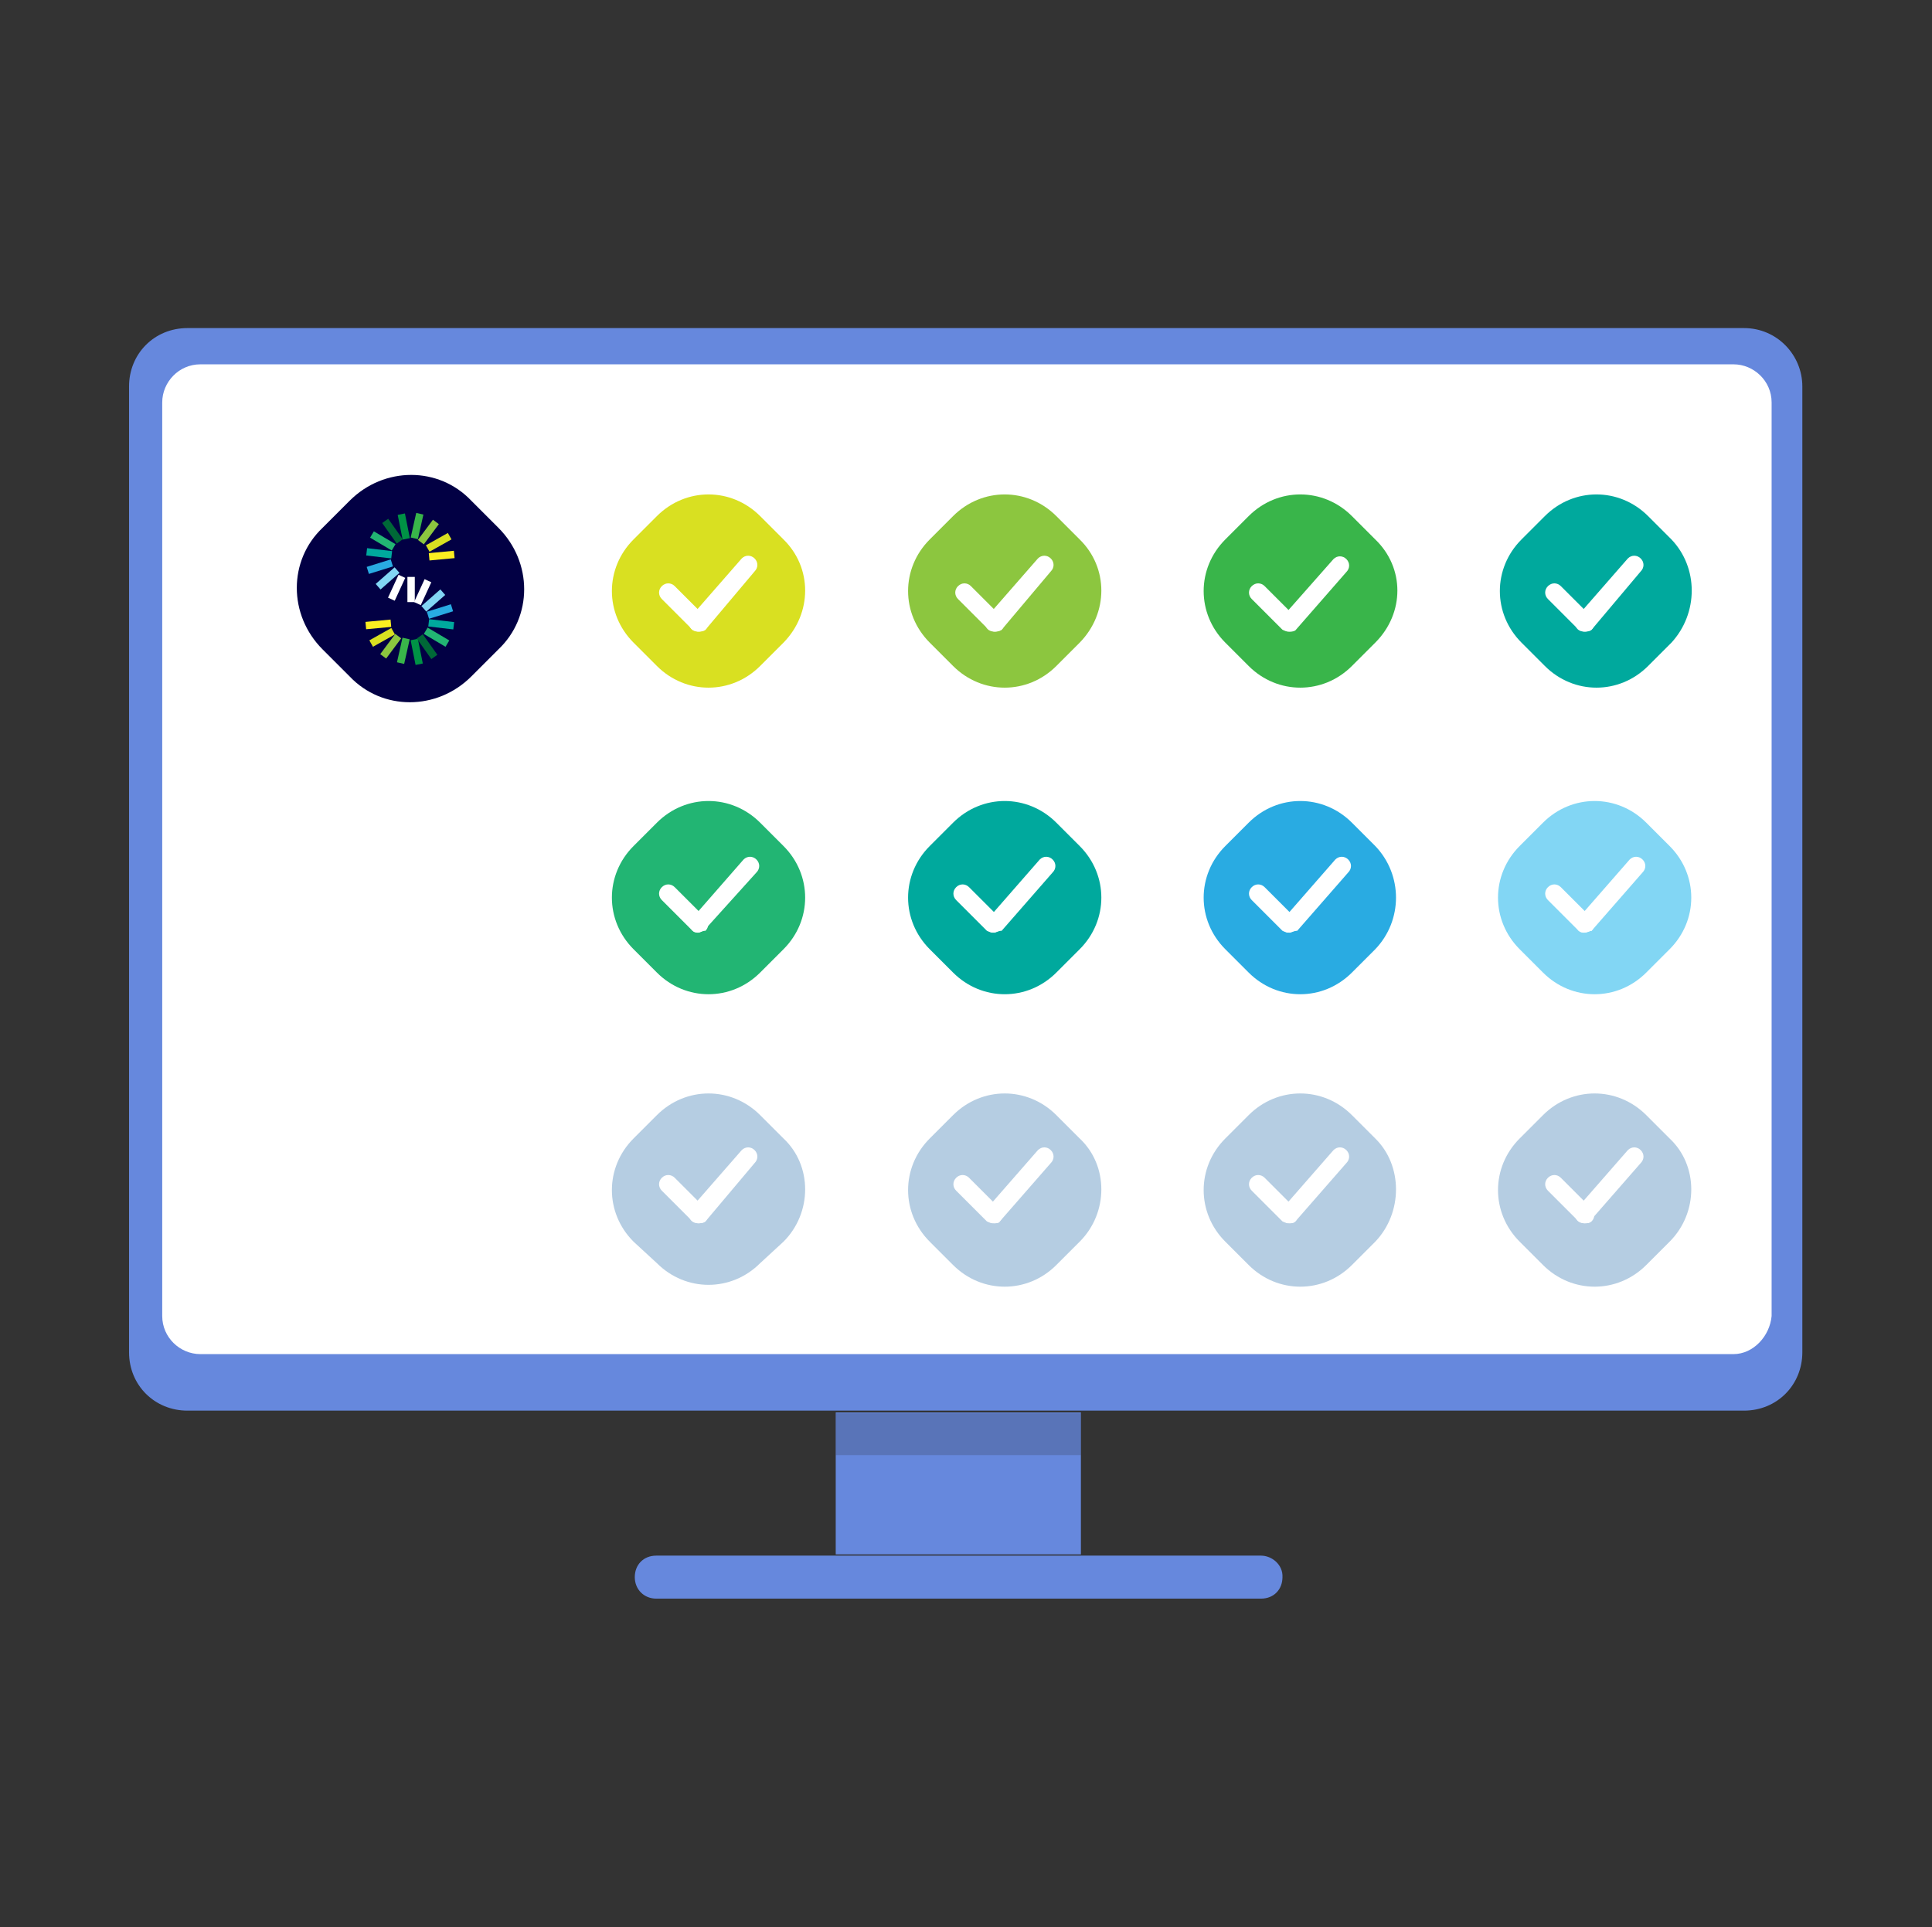 <?xml version="1.0" encoding="utf-8"?>
<!-- Generator: Adobe Illustrator 27.9.0, SVG Export Plug-In . SVG Version: 6.00 Build 0)  -->
<svg version="1.1" id="Layer_1" xmlns="http://www.w3.org/2000/svg" xmlns:xlink="http://www.w3.org/1999/xlink" x="0px" y="0px"
	 viewBox="0 0 314.4 313.7" style="enable-background:new 0 0 314.4 313.7;" xml:space="preserve">
<rect x="0" y="0" width="314.4" height="313.7" fill="#333333" stroke="none"/>
<style type="text/css">
	.st0{fill:#39B44A;}
	.st1{fill:none;}
	.st2{fill:#FFFFFF;}
	.st3{fill:#E6F2FF;}
	.st4{fill:#C6D5F4;}
	.st5{fill:#6688DD;}
	.st6{fill:#E8F3FF;}
	.st7{opacity:0.2;}
	.st8{clip-path:url(#SVGID_00000170278814138119787520000012438462340545490084_);}
	.st9{fill:#212121;}
	.st10{opacity:0.18;}
	.st11{clip-path:url(#SVGID_00000099626518409229119810000012446922457735656626_);}
	.st12{fill:#EFF3F8;}
	.st13{clip-path:url(#SVGID_00000124139235332956823130000016898416940629442197_);}
	.st14{clip-path:url(#SVGID_00000028310259271534466400000010322969106534840233_);}
	.st15{fill:#020044;}
	.st16{fill:#39B54A;}
	.st17{fill:#8CC63F;}
	.st18{fill:#D9E021;}
	.st19{fill:#FCEE21;}
	.st20{fill:#009245;}
	.st21{fill:#006837;}
	.st22{fill:#22B573;}
	.st23{fill:#00A99D;}
	.st24{fill:#29ABE2;}
	.st25{fill:#82D6F4;}
	.st26{fill:#B5CDE2;}
	.st27{fill:#70A2F2;}
	.st28{fill:#3BB44A;}
	.st29{fill:#F5F9FF;}
	.st30{clip-path:url(#SVGID_00000011032944958125651240000014543867687241344185_);}
	.st31{clip-path:url(#SVGID_00000173870040530924747540000011087431492138759064_);}
	.st32{fill:#29AAE1;}
	.st33{fill:#D8DF21;}
	.st34{clip-path:url(#SVGID_00000043440710900232162880000004065769396084365981_);}
	.st35{fill:#F7B392;}
	.st36{fill:#EA9878;}
	.st37{fill:#F9D6CA;}
	.st38{fill:#1986E8;}
	.st39{fill:#F9C0AA;}
</style>
<g id="Group_11650">
	<path id="Path_2447" class="st5" d="M293.3,62.9v157.2c0,5.3-4.1,9.5-9.5,9.5H30.5c-5.3,0-9.5-4.1-9.5-9.5l0,0V62.9
		c0-5.3,4.1-9.5,9.5-9.5l0,0h253.3C289.2,53.4,293.3,57.8,293.3,62.9L293.3,62.9"/>
	<path id="Path_2448" class="st2" d="M282.1,220.4H32.6c-3.3,0-6.2-2.7-6.2-6.2V65.5c0-3.3,2.7-6.2,6.2-6.2h249.5
		c3.3,0,6.2,2.7,6.2,6.2v148.7C288,217.5,285.3,220.4,282.1,220.4"/>
	<rect id="Rectangle_4931" x="136" y="229.9" class="st5" width="39.9" height="23.1"/>
	<path id="Path_2449" class="st5" d="M205.2,253.2h-98.4c-2.1,0-3.5,1.5-3.5,3.5s1.5,3.5,3.5,3.5l0,0h98.4c2.1,0,3.5-1.5,3.5-3.5
		C208.8,254.7,207,253.2,205.2,253.2L205.2,253.2"/>
	<g id="Group_11649" transform="translate(57.702 91.441)" class="st7">
		<g id="Group_11648">
			<g>
				<g>
					<defs>
						<rect id="SVGID_00000018934651406114260850000000315751424307857341_" x="78.3" y="138.6" width="39.9" height="6.8"/>
					</defs>
					<clipPath id="SVGID_00000167364151729985183460000014518359163193354155_">
						<use xlink:href="#SVGID_00000018934651406114260850000000315751424307857341_"  style="overflow:visible;"/>
					</clipPath>
					<g id="Group_11647" style="clip-path:url(#SVGID_00000167364151729985183460000014518359163193354155_);">
						<rect id="Rectangle_4932" x="78.3" y="138.6" class="st9" width="39.9" height="6.8"/>
					</g>
				</g>
			</g>
		</g>
	</g>
	<path id="Path_2450" class="st15" d="M81.1,105.7l-4.4,4.4c-5.6,5.6-14.5,5.6-19.8,0l-4.4-4.4c-5.6-5.6-5.6-14.5,0-19.8l4.4-4.4
		c5.6-5.6,14.5-5.6,19.8,0l4.4,4.4C86.7,91.5,86.7,100.4,81.1,105.7"/>
	
		<rect id="Rectangle_4934" x="63.5" y="105.4" transform="matrix(0.219 -0.976 0.976 0.219 -52.176 146.69)" class="st16" width="4.1" height="1.2"/>
	
		<rect id="Rectangle_4935" x="66.7" y="95.7" transform="matrix(0.418 -0.908 0.908 0.418 -47.391 118.551)" class="st2" width="4.1" height="1.2"/>
	
		<rect id="Rectangle_4936" x="61.5" y="104.6" transform="matrix(0.597 -0.802 0.802 0.597 -58.728 93.347)" class="st17" width="4.1" height="1.2"/>
	
		<rect id="Rectangle_4937" x="60.1" y="103.1" transform="matrix(0.872 -0.49 0.49 0.872 -42.821 43.772)" class="st18" width="4.1" height="1.2"/>
	
		<rect id="Rectangle_4938" x="59.5" y="101" transform="matrix(0.996 -9.252793e-02 9.252793e-02 0.996 -9.136 6.132)" class="st19" width="4.1" height="1.2"/>
	
		<rect id="Rectangle_4939" x="67.2" y="104" transform="matrix(0.981 -0.196 0.196 0.981 -19.484 15.354)" class="st20" width="1.2" height="4.1"/>
	
		<rect id="Rectangle_4940" x="68.9" y="103.2" transform="matrix(0.816 -0.578 0.578 0.816 -48.047 59.54)" class="st21" width="1.2" height="4.1"/>
	
		<rect id="Rectangle_4941" x="70.5" y="101.7" transform="matrix(0.51 -0.86 0.86 0.51 -54.442 111.945)" class="st22" width="1.2" height="4.1"/>
	
		<rect id="Rectangle_4942" x="71.2" y="99.5" transform="matrix(0.117 -0.993 0.993 0.117 -37.44 161.028)" class="st23" width="1.2" height="4.1"/>
	
		<rect id="Rectangle_4943" x="69.5" y="98.9" transform="matrix(0.955 -0.298 0.298 0.955 -26.385 25.832)" class="st24" width="4.1" height="1.2"/>
	
		<rect id="Rectangle_4944" x="68.5" y="97.2" transform="matrix(0.751 -0.66 0.66 0.751 -47.015 70.853)" class="st25" width="4.1" height="1.2"/>
	
		<rect id="Rectangle_4945" x="65.8" y="85" transform="matrix(0.219 -0.976 0.976 0.219 -30.536 133.094)" class="st16" width="4.1" height="1.2"/>
	
		<rect id="Rectangle_4946" x="62.5" y="95" transform="matrix(0.418 -0.908 0.908 0.418 -49.241 114.317)" class="st2" width="4.1" height="1.2"/>
	
		<rect id="Rectangle_4947" x="67.7" y="86" transform="matrix(0.597 -0.802 0.802 0.597 -41.382 90.835)" class="st17" width="4.1" height="1.2"/>
	
		<rect id="Rectangle_4948" x="69.3" y="87.7" transform="matrix(0.872 -0.49 0.49 0.872 -34.094 46.237)" class="st18" width="4.1" height="1.2"/>
	
		<rect id="Rectangle_4949" x="69.8" y="89.8" transform="matrix(0.996 -9.296623e-02 9.296623e-02 0.996 -8.09 7.077)" class="st19" width="4.1" height="1.2"/>
	
		<rect id="Rectangle_4950" x="65.1" y="83.6" transform="matrix(0.981 -0.196 0.196 0.981 -15.531 14.552)" class="st20" width="1.2" height="4.1"/>
	
		<rect id="Rectangle_4951" x="63.3" y="84.4" transform="matrix(0.816 -0.578 0.578 0.816 -38.243 52.844)" class="st21" width="1.2" height="4.1"/>
	
		<rect id="Rectangle_4952" x="61.7" y="86" transform="matrix(0.51 -0.86 0.86 0.51 -45.2 96.713)" class="st22" width="1.2" height="4.1"/>
	
		<rect id="Rectangle_4953" x="61.1" y="88" transform="matrix(0.117 -0.993 0.993 0.117 -34.935 140.788)" class="st23" width="1.2" height="4.1"/>
	
		<rect id="Rectangle_4954" x="59.7" y="91.6" transform="matrix(0.955 -0.298 0.298 0.955 -24.636 22.581)" class="st24" width="4.1" height="1.2"/>
	
		<rect id="Rectangle_4955" x="61" y="93.6" transform="matrix(0.751 -0.66 0.66 0.751 -46.45 65.01)" class="st25" width="4.1" height="1.2"/>
	<path id="Path_2451" class="st2" d="M67.5,98L67.5,98v-4.1h-1.2l0,0V98H67.5L67.5,98z"/>
	<path id="Path_2452" class="st18" d="M127.5,104.6l-3.8,3.8c-4.7,4.7-12.1,4.7-16.8,0l0,0l-3.8-3.8c-4.7-4.7-4.7-12.1,0-16.8l0,0
		l3.8-3.8c4.7-4.7,12.1-4.7,16.8,0l0,0l3.8,3.8C132.2,92.4,132.2,99.8,127.5,104.6L127.5,104.6"/>
	<line id="Line_337" class="st1" x1="108.6" y1="96.6" x2="113.6" y2="101.3"/>
	<path id="Path_2453" class="st2" d="M113.6,102.8c-0.3,0-0.9-0.3-0.9-0.3l-5-5c-0.6-0.6-0.6-1.5,0-2.1s1.5-0.6,2.1,0l5,5
		c0.6,0.6,0.6,1.5,0,2.1C114.2,102.8,113.9,102.8,113.6,102.8"/>
	<line id="Line_338" class="st1" x1="113.6" y1="101.3" x2="121.9" y2="92.1"/>
	<path id="Path_2454" class="st2" d="M113.6,102.8c-0.9,0-1.5-0.6-1.5-1.5c0-0.3,0-0.6,0.3-0.9l8.3-9.5c0.6-0.6,1.5-0.6,2.1,0
		s0.6,1.5,0,2.1l0,0l-8,9.5C114.5,102.8,113.9,102.8,113.6,102.8"/>
	<path id="Path_2455" class="st17" d="M175.7,104.6l-3.8,3.8c-4.7,4.7-12.1,4.7-16.8,0l0,0l-3.8-3.8c-4.7-4.7-4.7-12.1,0-16.8l0,0
		l3.8-3.8c4.7-4.7,12.1-4.7,16.8,0l0,0l3.8,3.8C180.4,92.4,180.4,99.8,175.7,104.6"/>
	<line id="Line_339" class="st1" x1="156.7" y1="96.6" x2="161.8" y2="101.3"/>
	<path id="Path_2456" class="st2" d="M161.8,102.8c-0.3,0-0.9-0.3-0.9-0.3l-5-5c-0.6-0.6-0.6-1.5,0-2.1c0.6-0.6,1.5-0.6,2.1,0l5,5
		c0.6,0.6,0.6,1.5,0,2.1C162.4,102.8,162.1,102.8,161.8,102.8"/>
	<line id="Line_340" class="st1" x1="161.8" y1="101.3" x2="170" y2="92.1"/>
	<path id="Path_2457" class="st2" d="M161.8,102.8c-0.9,0-1.5-0.6-1.5-1.5c0-0.3,0-0.6,0.3-0.9l8.3-9.5c0.6-0.6,1.5-0.6,2.1,0
		c0.6,0.6,0.6,1.5,0,2.1l0,0l-8,9.5C162.6,102.8,162.1,102.8,161.8,102.8"/>
	<path id="Path_2458" class="st16" d="M223.8,104.6l-3.8,3.8c-4.7,4.7-12.1,4.7-16.8,0l0,0l-3.8-3.8c-4.7-4.7-4.7-12.1,0-16.8l0,0
		l3.8-3.8c4.7-4.7,12.1-4.7,16.8,0l0,0l3.8,3.8C228.6,92.4,228.6,99.8,223.8,104.6L223.8,104.6"/>
	<line id="Line_341" class="st1" x1="204.9" y1="96.6" x2="209.6" y2="101.3"/>
	<path id="Path_2459" class="st2" d="M209.6,102.8c-0.3,0-0.9-0.3-0.9-0.3l-5-5c-0.6-0.6-0.6-1.5,0-2.1c0.6-0.6,1.5-0.6,2.1,0l5,5
		c0.6,0.6,0.6,1.5,0,2.1C210.5,102.8,209.9,102.8,209.6,102.8"/>
	<line id="Line_342" class="st1" x1="209.9" y1="101.3" x2="218.2" y2="92.1"/>
	<path id="Path_2460" class="st2" d="M209.9,102.8c-0.9,0-1.5-0.6-1.5-1.5c0-0.3,0-0.6,0.3-0.9L217,91c0.6-0.6,1.5-0.6,2.1,0
		s0.6,1.5,0,2.1l0,0l-8.3,9.5C210.5,102.8,210.2,102.8,209.9,102.8"/>
	<path id="Path_2461" class="st23" d="M272,104.6l-3.8,3.8c-4.7,4.7-12.1,4.7-16.8,0l0,0l-3.8-3.8c-4.7-4.7-4.7-12.1,0-16.8l0,0
		l3.8-3.8c4.7-4.7,12.1-4.7,16.8,0l0,0l3.8,3.8C276.4,92.4,276.4,99.8,272,104.6L272,104.6"/>
	<line id="Line_343" class="st1" x1="252.8" y1="96.6" x2="257.8" y2="101.3"/>
	<path id="Path_2462" class="st2" d="M257.8,102.8c-0.3,0-0.9-0.3-0.9-0.3l-5-5c-0.6-0.6-0.6-1.5,0-2.1c0.6-0.6,1.5-0.6,2.1,0l5,5
		c0.6,0.6,0.6,1.5,0,2.1C258.4,102.8,258.1,102.8,257.8,102.8"/>
	<line id="Line_344" class="st1" x1="257.8" y1="101.3" x2="266.4" y2="92.1"/>
	<path id="Path_2463" class="st2" d="M257.8,102.8c-0.9,0-1.5-0.6-1.5-1.5c0-0.3,0-0.6,0.3-0.9l8.3-9.5c0.6-0.6,1.5-0.6,2.1,0
		s0.6,1.5,0,2.1l0,0l-8,9.5C258.7,102.8,258.1,102.8,257.8,102.8"/>
	<path id="Path_2464" class="st22" d="M127.5,154.5l-3.8,3.8c-4.7,4.7-12.1,4.7-16.8,0l0,0l-3.8-3.8c-4.7-4.7-4.7-12.1,0-16.8l0,0
		l3.8-3.8c4.7-4.7,12.1-4.7,16.8,0l0,0l3.8,3.8C132.2,142.4,132.2,149.8,127.5,154.5L127.5,154.5"/>
	<line id="Line_345" class="st1" x1="108.6" y1="145.3" x2="113.6" y2="150.4"/>
	<path id="Path_2465" class="st2" d="M113.6,151.8c-0.3,0-0.9-0.3-0.9-0.3l-5-5c-0.6-0.6-0.6-1.5,0-2.1c0.6-0.6,1.5-0.6,2.1,0l0,0
		l5,5c0.6,0.6,0.6,1.5,0,2.1C114.2,151.5,113.9,151.8,113.6,151.8"/>
	<line id="Line_346" class="st1" x1="113.6" y1="150.4" x2="121.9" y2="140.9"/>
	<path id="Path_2466" class="st2" d="M113.6,151.8c-0.3,0-0.6,0-0.9-0.3c-0.6-0.6-0.6-1.5,0-2.1l8.3-9.5c0.6-0.6,1.5-0.6,2.1,0
		c0.6,0.6,0.6,1.5,0,2.1l-8.3,9.2C114.5,151.5,113.9,151.8,113.6,151.8"/>
	<path id="Path_2467" class="st23" d="M175.7,154.5l-3.8,3.8c-4.7,4.7-12.1,4.7-16.8,0l0,0l-3.8-3.8c-4.7-4.7-4.7-12.1,0-16.8l0,0
		l3.8-3.8c4.7-4.7,12.1-4.7,16.8,0l0,0l3.8,3.8C180.4,142.4,180.4,149.8,175.7,154.5L175.7,154.5"/>
	<line id="Line_347" class="st1" x1="156.7" y1="145.3" x2="161.5" y2="150.4"/>
	<path id="Path_2468" class="st2" d="M161.5,151.8c-0.3,0-0.9-0.3-0.9-0.3l-5-5c-0.6-0.6-0.6-1.5,0-2.1c0.6-0.6,1.5-0.6,2.1,0l5,5
		c0.6,0.6,0.6,1.5,0,2.1C162.4,151.5,162.1,151.8,161.5,151.8"/>
	<line id="Line_348" class="st1" x1="161.8" y1="150.4" x2="170" y2="140.9"/>
	<path id="Path_2469" class="st2" d="M161.8,151.8c-0.3,0-0.6,0-0.9-0.3c-0.6-0.6-0.6-1.5,0-2.1l8.3-9.5c0.6-0.6,1.5-0.6,2.1,0
		c0.6,0.6,0.6,1.5,0,2.1l-8.3,9.5C162.4,151.5,162.1,151.8,161.8,151.8"/>
	<path id="Path_2470" class="st24" d="M223.8,154.5l-3.8,3.8c-4.7,4.7-12.1,4.7-16.8,0l0,0l-3.8-3.8c-4.7-4.7-4.7-12.1,0-16.8l0,0
		l3.8-3.8c4.7-4.7,12.1-4.7,16.8,0l0,0l3.8,3.8C228.3,142.4,228.3,149.8,223.8,154.5L223.8,154.5"/>
	<line id="Line_349" class="st1" x1="204.9" y1="145.3" x2="209.6" y2="150.4"/>
	<path id="Path_2471" class="st2" d="M209.6,151.8c-0.3,0-0.9-0.3-0.9-0.3l-5-5c-0.6-0.6-0.6-1.5,0-2.1c0.6-0.6,1.5-0.6,2.1,0l5,5
		c0.6,0.6,0.6,1.5,0,2.1C210.5,151.5,209.9,151.8,209.6,151.8"/>
	<line id="Line_350" class="st1" x1="209.9" y1="150.4" x2="218.2" y2="140.9"/>
	<path id="Path_2472" class="st2" d="M209.9,151.8c-0.3,0-0.6,0-0.9-0.3c-0.6-0.6-0.6-1.5,0-2.1l8.3-9.5c0.6-0.6,1.5-0.6,2.1,0
		c0.6,0.6,0.6,1.5,0,2.1l0,0l-8.3,9.5C210.5,151.5,210.2,151.8,209.9,151.8"/>
	<path id="Path_2473" class="st25" d="M271.7,154.5l-3.8,3.8c-4.7,4.7-12.1,4.7-16.8,0l0,0l-3.8-3.8c-4.7-4.7-4.7-12.1,0-16.8l0,0
		l3.8-3.8c4.7-4.7,12.1-4.7,16.8,0l0,0l3.8,3.8C276.4,142.4,276.4,149.8,271.7,154.5L271.7,154.5"/>
	<line id="Line_351" class="st1" x1="252.8" y1="145.3" x2="257.8" y2="150.4"/>
	<path id="Path_2474" class="st2" d="M257.8,151.8c-0.3,0-0.9-0.3-0.9-0.3l-5-5c-0.6-0.6-0.6-1.5,0-2.1c0.6-0.6,1.5-0.6,2.1,0l5,5
		c0.6,0.6,0.6,1.5,0,2.1C258.7,151.5,258.1,151.8,257.8,151.8"/>
	<line id="Line_352" class="st1" x1="257.8" y1="150.4" x2="266.4" y2="140.9"/>
	<path id="Path_2475" class="st2" d="M257.8,151.8c-0.3,0-0.6,0-0.9-0.3c-0.6-0.6-0.6-1.5,0-2.1l8.3-9.5c0.6-0.6,1.5-0.6,2.1,0
		c0.6,0.6,0.6,1.5,0,2.1l-8.3,9.5C258.7,151.5,258.4,151.8,257.8,151.8"/>
	<path id="Path_2476" class="st26" d="M127.5,202.1l-3.8,3.5c-4.7,4.7-12.1,4.7-16.8,0l0,0l-3.8-3.5c-4.7-4.7-4.7-12.1,0-16.8l0,0
		l3.8-3.8c4.7-4.7,12.1-4.7,16.8,0l0,0l3.8,3.8C132.2,189.7,132.2,197.4,127.5,202.1L127.5,202.1"/>
	<line id="Line_353" class="st1" x1="108.6" y1="192.9" x2="113.6" y2="197.7"/>
	<path id="Path_2477" class="st2" d="M113.6,199.1c-0.3,0-0.9-0.3-0.9-0.3l-5-5c-0.6-0.6-0.6-1.5,0-2.1c0.6-0.6,1.5-0.6,2.1,0l0,0
		l5,5c0.6,0.6,0.6,1.5,0,2.1C114.2,199.1,113.9,199.1,113.6,199.1"/>
	<line id="Line_354" class="st1" x1="113.6" y1="197.7" x2="121.9" y2="188.5"/>
	<path id="Path_2478" class="st2" d="M113.6,199.1c-0.9,0-1.5-0.6-1.5-1.5c0-0.3,0-0.6,0.3-0.9l8.3-9.5c0.6-0.6,1.5-0.6,2.1,0
		c0.6,0.6,0.6,1.5,0,2.1l-8,9.5C114.5,199.1,113.9,199.1,113.6,199.1"/>
	<path id="Path_2479" class="st26" d="M175.7,202.1l-3.8,3.8c-4.7,4.7-12.1,4.7-16.8,0l0,0l-3.8-3.8c-4.7-4.7-4.7-12.1,0-16.8l0,0
		l3.8-3.8c4.7-4.7,12.1-4.7,16.8,0l0,0l3.8,3.8C180.4,189.7,180.4,197.4,175.7,202.1L175.7,202.1"/>
	<line id="Line_355" class="st1" x1="156.7" y1="192.9" x2="161.5" y2="197.7"/>
	<path id="Path_2480" class="st2" d="M161.5,199.1c-0.3,0-0.9-0.3-0.9-0.3l-5-5c-0.6-0.6-0.6-1.5,0-2.1c0.6-0.6,1.5-0.6,2.1,0l5,5
		c0.6,0.6,0.6,1.5,0,2.1C162.4,199.1,162.1,199.1,161.5,199.1"/>
	<line id="Line_356" class="st1" x1="161.8" y1="197.7" x2="170" y2="188.5"/>
	<path id="Path_2481" class="st2" d="M161.8,199.1c-0.9,0-1.5-0.6-1.5-1.5c0-0.3,0-0.6,0.3-0.9l8.3-9.5c0.6-0.6,1.5-0.6,2.1,0
		c0.6,0.6,0.6,1.5,0,2.1l-8.3,9.5C162.6,199.1,162.1,199.1,161.8,199.1"/>
	<path id="Path_2482" class="st26" d="M223.8,202.1l-3.8,3.8c-4.7,4.7-12.1,4.7-16.8,0l0,0l-3.8-3.8c-4.7-4.7-4.7-12.1,0-16.8l0,0
		l3.8-3.8c4.7-4.7,12.1-4.7,16.8,0l0,0l3.8,3.8C228.3,189.7,228.3,197.4,223.8,202.1L223.8,202.1"/>
	<line id="Line_357" class="st1" x1="204.9" y1="192.9" x2="209.6" y2="197.7"/>
	<path id="Path_2483" class="st2" d="M209.6,199.1c-0.3,0-0.9-0.3-0.9-0.3l-5-5c-0.6-0.6-0.6-1.5,0-2.1c0.6-0.6,1.5-0.6,2.1,0l5,5
		c0.6,0.6,0.6,1.5,0,2.1C210.5,199.1,209.9,199.1,209.6,199.1"/>
	<line id="Line_358" class="st1" x1="209.9" y1="197.7" x2="218.2" y2="188.5"/>
	<path id="Path_2484" class="st2" d="M209.9,199.1c-0.9,0-1.5-0.6-1.5-1.5c0-0.3,0-0.6,0.3-0.9l8.3-9.5c0.6-0.6,1.5-0.6,2.1,0
		c0.6,0.6,0.6,1.5,0,2.1l0,0l-8.3,9.5C210.5,199.1,210.2,199.1,209.9,199.1"/>
	<path id="Path_2485" class="st26" d="M271.7,202.1l-3.8,3.8c-4.7,4.7-12.1,4.7-16.8,0l0,0l-3.8-3.8c-4.7-4.7-4.7-12.1,0-16.8l0,0
		l3.8-3.8c4.7-4.7,12.1-4.7,16.8,0l0,0l3.8,3.8C276.4,189.7,276.4,197.4,271.7,202.1L271.7,202.1"/>
	<line id="Line_359" class="st1" x1="252.8" y1="192.9" x2="257.8" y2="197.7"/>
	<path id="Path_2486" class="st2" d="M257.8,199.1c-0.3,0-0.9-0.3-0.9-0.3l-5-5c-0.6-0.6-0.6-1.5,0-2.1c0.6-0.6,1.5-0.6,2.1,0l0,0
		l5,5c0.6,0.6,0.6,1.5,0,2.1C258.7,199.1,258.1,199.1,257.8,199.1"/>
	<line id="Line_360" class="st1" x1="257.8" y1="197.7" x2="266.4" y2="188.5"/>
	<path id="Path_2487" class="st2" d="M257.8,199.1c-0.9,0-1.5-0.6-1.5-1.5c0-0.3,0-0.6,0.3-0.9l8.3-9.5c0.6-0.6,1.5-0.6,2.1,0
		c0.6,0.6,0.6,1.5,0,2.1l0,0l-8.3,9.5C258.7,199.1,258.4,199.1,257.8,199.1"/>
</g>
</svg>

